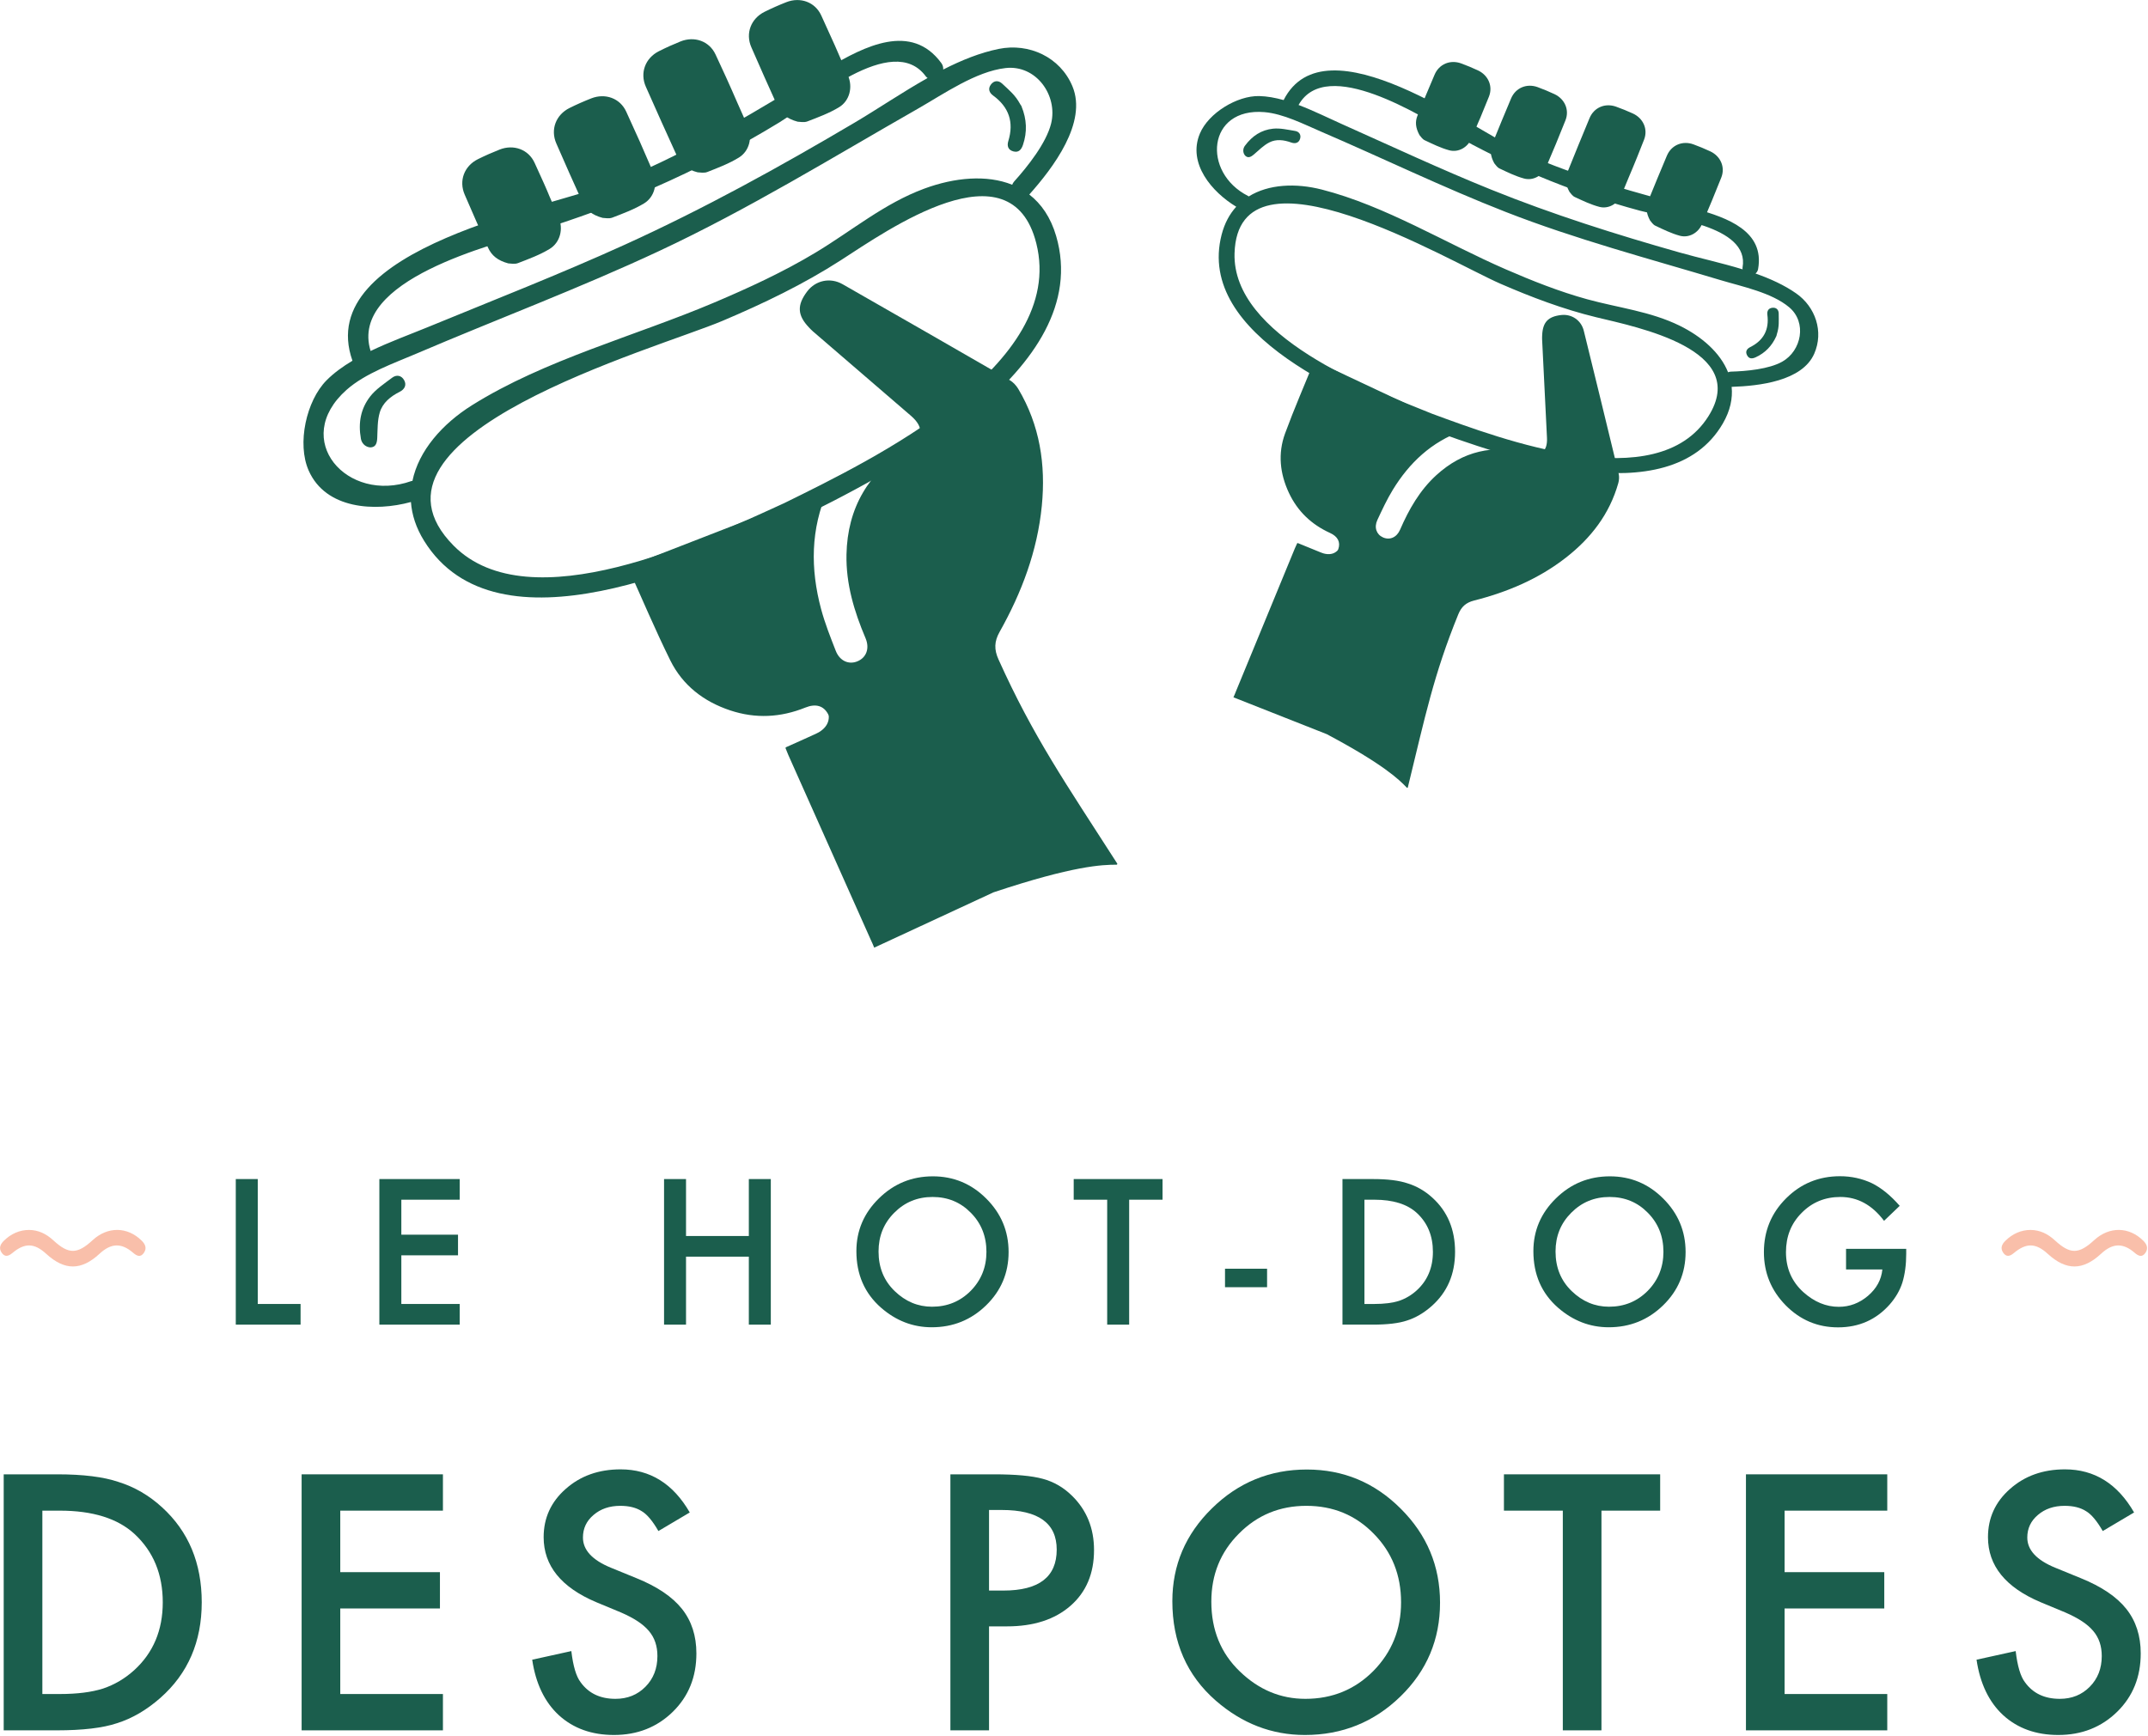 <?xml version="1.0" encoding="UTF-8" standalone="no"?>
<!DOCTYPE svg PUBLIC "-//W3C//DTD SVG 1.1//EN" "http://www.w3.org/Graphics/SVG/1.1/DTD/svg11.dtd">
<svg width="100%" height="100%" viewBox="0 0 1445 1168" version="1.1" xmlns="http://www.w3.org/2000/svg" xmlns:xlink="http://www.w3.org/1999/xlink" xml:space="preserve" xmlns:serif="http://www.serif.com/" style="fill-rule:evenodd;clip-rule:evenodd;stroke-linejoin:round;stroke-miterlimit:2;">
    <g transform="matrix(4.167,0,0,4.167,-410.18,-372.456)">
        <path d="M105.273,362.934L108.084,362.934C110.886,362.934 113.216,362.641 115.072,362.052C116.929,361.427 118.607,360.436 120.106,359.079C123.176,356.277 124.712,352.627 124.712,348.128C124.712,343.595 123.195,339.917 120.16,337.097C117.429,334.58 113.403,333.323 108.084,333.323L105.273,333.323L105.273,362.934ZM99.033,368.799L99.033,327.458L107.709,327.458C111.869,327.458 115.153,327.868 117.563,328.689C120.151,329.493 122.498,330.859 124.604,332.787C128.871,336.678 131.004,341.791 131.004,348.128C131.004,354.482 128.781,359.623 124.337,363.551C122.105,365.514 119.767,366.88 117.322,367.647C115.036,368.415 111.797,368.799 107.602,368.799L99.033,368.799Z" style="fill:rgb(27,94,77);fill-rule:nonzero;"/>
    </g>
    <g transform="matrix(4.167,0,0,4.167,-410.18,-372.456)">
        <path d="M169.942,333.323L153.368,333.323L153.368,343.255L169.459,343.255L169.459,349.118L153.368,349.118L153.368,362.934L169.942,362.934L169.942,368.799L147.129,368.799L147.129,327.458L169.942,327.458L169.942,333.323Z" style="fill:rgb(27,94,77);fill-rule:nonzero;"/>
    </g>
    <g transform="matrix(4.167,0,0,4.167,-410.18,-372.456)">
        <path d="M209.79,333.616L204.729,336.615C203.783,334.973 202.882,333.902 202.025,333.402C201.132,332.831 199.981,332.545 198.571,332.545C196.84,332.545 195.402,333.036 194.26,334.017C193.118,334.981 192.546,336.196 192.546,337.658C192.546,339.677 194.046,341.3 197.045,342.533L201.168,344.219C204.524,345.576 206.978,347.231 208.531,349.186C210.084,351.14 210.861,353.537 210.861,356.375C210.861,360.177 209.593,363.318 207.058,365.8C204.506,368.298 201.338,369.549 197.553,369.549C193.965,369.549 191.003,368.487 188.664,366.361C186.361,364.238 184.925,361.248 184.353,357.393L190.672,356C190.957,358.429 191.458,360.105 192.172,361.034C193.457,362.82 195.331,363.712 197.794,363.712C199.74,363.712 201.355,363.06 202.641,361.756C203.926,360.454 204.568,358.803 204.568,356.804C204.568,356 204.457,355.264 204.233,354.595C204.011,353.925 203.663,353.31 203.19,352.747C202.716,352.185 202.105,351.659 201.355,351.168C200.606,350.677 199.713,350.208 198.678,349.761L194.688,348.103C189.03,345.709 186.201,342.212 186.201,337.607C186.201,334.501 187.388,331.903 189.762,329.814C192.135,327.707 195.09,326.655 198.624,326.655C203.39,326.655 207.112,328.976 209.79,333.616Z" style="fill:rgb(27,94,77);fill-rule:nonzero;"/>
    </g>
    <g transform="matrix(4.167,0,0,4.167,-410.18,-372.456)">
        <path d="M258.105,346.226L260.436,346.226C266.166,346.226 269.031,344.023 269.031,339.614C269.031,335.348 266.076,333.215 260.168,333.215L258.105,333.215L258.105,346.226ZM258.105,352.01L258.105,368.799L251.867,368.799L251.867,327.458L258.936,327.458C262.399,327.458 265.014,327.698 266.781,328.182C268.566,328.662 270.137,329.574 271.494,330.911C273.868,333.232 275.055,336.159 275.055,339.693C275.055,343.479 273.787,346.478 271.253,348.69C268.718,350.904 265.299,352.01 260.997,352.01L258.105,352.01Z" style="fill:rgb(27,94,77);fill-rule:nonzero;"/>
    </g>
    <g transform="matrix(4.167,0,0,4.167,-410.18,-372.456)">
        <path d="M293.992,348.021C293.992,352.592 295.527,356.349 298.597,359.293C301.649,362.24 305.174,363.712 309.173,363.712C313.511,363.712 317.17,362.212 320.151,359.213C323.132,356.179 324.623,352.484 324.623,348.128C324.623,343.719 323.15,340.024 320.205,337.043C317.277,334.045 313.654,332.545 309.334,332.545C305.032,332.545 301.399,334.045 298.436,337.043C295.473,340.007 293.992,343.665 293.992,348.021ZM287.699,347.94C287.699,342.121 289.832,337.123 294.099,332.946C298.347,328.769 303.452,326.682 309.414,326.682C315.305,326.682 320.356,328.787 324.569,333.001C328.799,337.213 330.915,342.273 330.915,348.182C330.915,354.126 328.79,359.169 324.542,363.311C320.276,367.469 315.126,369.549 309.093,369.549C303.755,369.549 298.963,367.702 294.714,364.005C290.038,359.919 287.699,354.564 287.699,347.94Z" style="fill:rgb(27,94,77);fill-rule:nonzero;"/>
    </g>
    <g transform="matrix(4.167,0,0,4.167,-410.18,-372.456)">
        <path d="M356.974,333.323L356.974,368.799L350.735,368.799L350.735,333.323L341.23,333.323L341.23,327.458L366.452,327.458L366.452,333.323L356.974,333.323Z" style="fill:rgb(27,94,77);fill-rule:nonzero;"/>
    </g>
    <g transform="matrix(4.167,0,0,4.167,-410.18,-372.456)">
        <path d="M403.114,333.323L386.54,333.323L386.54,343.255L402.632,343.255L402.632,349.118L386.54,349.118L386.54,362.934L403.114,362.934L403.114,368.799L380.301,368.799L380.301,327.458L403.114,327.458L403.114,333.323Z" style="fill:rgb(27,94,77);fill-rule:nonzero;"/>
    </g>
    <g transform="matrix(4.167,0,0,4.167,-410.18,-372.456)">
        <path d="M442.963,333.616L437.902,336.615C436.956,334.973 436.055,333.902 435.198,333.402C434.305,332.831 433.154,332.545 431.744,332.545C430.013,332.545 428.575,333.036 427.433,334.017C426.291,334.981 425.72,336.196 425.72,337.658C425.72,339.677 427.219,341.3 430.218,342.533L434.341,344.219C437.697,345.576 440.151,347.231 441.704,349.186C443.257,351.14 444.034,353.537 444.034,356.375C444.034,360.177 442.766,363.318 440.232,365.8C437.679,368.298 434.511,369.549 430.727,369.549C427.139,369.549 424.176,368.487 421.837,366.361C419.535,364.238 418.098,361.248 417.526,357.393L423.845,356C424.131,358.429 424.631,360.105 425.345,361.034C426.63,362.82 428.504,363.712 430.968,363.712C432.913,363.712 434.529,363.06 435.814,361.756C437.099,360.454 437.742,358.803 437.742,356.804C437.742,356 437.63,355.264 437.407,354.595C437.184,353.925 436.836,353.31 436.363,352.747C435.89,352.185 435.278,351.659 434.529,351.168C433.779,350.677 432.886,350.208 431.851,349.761L427.862,348.103C422.203,345.709 419.374,342.212 419.374,337.607C419.374,334.501 420.561,331.903 422.935,329.814C425.309,327.707 428.263,326.655 431.798,326.655C436.564,326.655 440.285,328.976 442.963,333.616Z" style="fill:rgb(27,94,77);fill-rule:nonzero;"/>
    </g>
    <g transform="matrix(4.167,0,0,4.167,-410.18,-372.456)">
        <path d="M140.048,279.777L140.048,299.949L146.96,299.949L146.96,303.285L136.5,303.285L136.5,279.777L140.048,279.777Z" style="fill:rgb(27,94,77);fill-rule:nonzero;"/>
    </g>
    <g transform="matrix(4.167,0,0,4.167,-410.18,-372.456)">
        <path d="M172.651,283.112L163.227,283.112L163.227,288.76L172.377,288.76L172.377,292.093L163.227,292.093L163.227,299.949L172.651,299.949L172.651,303.285L159.679,303.285L159.679,279.777L172.651,279.777L172.651,283.112Z" style="fill:rgb(27,94,77);fill-rule:nonzero;"/>
    </g>
    <g transform="matrix(4.167,0,0,4.167,-410.18,-372.456)">
        <path d="M209.187,288.973L219.327,288.973L219.327,279.777L222.874,279.777L222.874,303.285L219.327,303.285L219.327,292.308L209.187,292.308L209.187,303.285L205.64,303.285L205.64,279.777L209.187,279.777L209.187,288.973Z" style="fill:rgb(27,94,77);fill-rule:nonzero;"/>
    </g>
    <g transform="matrix(4.167,0,0,4.167,-410.18,-372.456)">
        <path d="M240.268,291.47C240.268,294.069 241.141,296.206 242.886,297.879C244.622,299.555 246.626,300.392 248.9,300.392C251.367,300.392 253.447,299.539 255.142,297.834C256.838,296.109 257.685,294.008 257.685,291.531C257.685,289.023 256.847,286.922 255.173,285.228C253.508,283.523 251.448,282.67 248.991,282.67C246.546,282.67 244.479,283.523 242.795,285.228C241.11,286.913 240.268,288.993 240.268,291.47ZM236.69,291.423C236.69,288.115 237.902,285.273 240.328,282.897C242.744,280.522 245.647,279.337 249.037,279.337C252.387,279.337 255.259,280.533 257.655,282.93C260.06,285.324 261.263,288.201 261.263,291.561C261.263,294.941 260.055,297.809 257.639,300.164C255.213,302.529 252.286,303.711 248.854,303.711C245.819,303.711 243.094,302.661 240.679,300.558C238.02,298.235 236.69,295.19 236.69,291.423Z" style="fill:rgb(27,94,77);fill-rule:nonzero;"/>
    </g>
    <g transform="matrix(4.167,0,0,4.167,-410.18,-372.456)">
        <path d="M280.727,283.112L280.727,303.285L277.179,303.285L277.179,283.112L271.774,283.112L271.774,279.777L286.116,279.777L286.116,283.112L280.727,283.112Z" style="fill:rgb(27,94,77);fill-rule:nonzero;"/>
    </g>
    <g transform="matrix(4.167,0,0,4.167,-410.18,-372.456)">
        <rect x="296.201" y="294.257" width="6.791" height="2.984" style="fill:rgb(27,94,77);fill-rule:nonzero;"/>
    </g>
    <g transform="matrix(4.167,0,0,4.167,-410.18,-372.456)">
        <path d="M318.71,299.949L320.309,299.949C321.902,299.949 323.227,299.783 324.283,299.448C325.339,299.093 326.292,298.529 327.145,297.757C328.89,296.165 329.764,294.089 329.764,291.531C329.764,288.953 328.901,286.861 327.175,285.258C325.622,283.827 323.333,283.112 320.309,283.112L318.71,283.112L318.71,299.949ZM315.163,303.285L315.163,279.777L320.096,279.777C322.461,279.777 324.328,280.01 325.698,280.478C327.17,280.934 328.505,281.712 329.703,282.808C332.129,285.02 333.341,287.927 333.341,291.531C333.341,295.144 332.078,298.067 329.55,300.3C328.281,301.416 326.952,302.194 325.561,302.629C324.262,303.066 322.42,303.285 320.035,303.285L315.163,303.285Z" style="fill:rgb(27,94,77);fill-rule:nonzero;"/>
    </g>
    <g transform="matrix(4.167,0,0,4.167,-410.18,-372.456)">
        <path d="M349.561,291.47C349.561,294.069 350.435,296.206 352.18,297.879C353.916,299.555 355.92,300.392 358.194,300.392C360.66,300.392 362.741,299.539 364.436,297.834C366.131,296.109 366.979,294.008 366.979,291.531C366.979,289.023 366.141,286.922 364.467,285.228C362.802,283.523 360.742,282.67 358.285,282.67C355.839,282.67 353.773,283.523 352.089,285.228C350.404,286.913 349.561,288.993 349.561,291.47ZM345.984,291.423C345.984,288.115 347.196,285.273 349.622,282.897C352.038,280.522 354.941,279.337 358.331,279.337C361.68,279.337 364.553,280.533 366.948,282.93C369.354,285.324 370.557,288.201 370.557,291.561C370.557,294.941 369.349,297.809 366.933,300.164C364.507,302.529 361.579,303.711 358.148,303.711C355.113,303.711 352.388,302.661 349.972,300.558C347.313,298.235 345.984,295.19 345.984,291.423Z" style="fill:rgb(27,94,77);fill-rule:nonzero;"/>
    </g>
    <g transform="matrix(4.167,0,0,4.167,-410.18,-372.456)">
        <path d="M396.461,291.044L406.174,291.044L406.174,291.821C406.174,293.587 405.966,295.149 405.55,296.51C405.144,297.768 404.459,298.946 403.495,300.043C401.312,302.498 398.536,303.725 395.166,303.725C391.878,303.725 389.061,302.539 386.717,300.164C384.372,297.779 383.2,294.916 383.2,291.577C383.2,288.167 384.393,285.273 386.777,282.897C389.162,280.513 392.066,279.32 395.486,279.32C397.323,279.32 399.039,279.697 400.632,280.447C402.155,281.198 403.652,282.416 405.124,284.101L402.596,286.523C400.668,283.954 398.318,282.67 395.547,282.67C393.06,282.67 390.974,283.528 389.29,285.244C387.605,286.928 386.762,289.039 386.762,291.577C386.762,294.196 387.701,296.353 389.579,298.047C391.335,299.62 393.238,300.408 395.288,300.408C397.034,300.408 398.602,299.819 399.993,298.642C401.384,297.453 402.16,296.032 402.322,294.379L396.461,294.379L396.461,291.044Z" style="fill:rgb(27,94,77);fill-rule:nonzero;"/>
    </g>
    <g transform="matrix(4.167,0,0,4.167,-410.18,-372.456)">
        <path d="M426.258,287.995C427.739,288.002 429.022,288.611 430.173,289.673C432.642,291.951 434.029,291.937 436.516,289.646C438.949,287.406 442.131,287.446 444.435,289.723C445.015,290.297 445.306,290.945 444.788,291.698C444.254,292.473 443.652,292.201 443.053,291.683C441.169,290.053 439.497,290.109 437.646,291.827C434.689,294.571 432.003,294.58 429.027,291.856C427.099,290.09 425.561,290.044 423.545,291.731C422.926,292.249 422.329,292.424 421.814,291.644C421.327,290.905 421.636,290.295 422.171,289.759C423.312,288.616 424.75,287.986 426.258,287.995Z" style="fill:rgb(249,191,170);fill-rule:nonzero;"/>
    </g>
    <g transform="matrix(4.167,0,0,4.167,-410.18,-372.456)">
        <path d="M103.131,287.995C104.613,288.002 105.896,288.611 107.046,289.673C109.515,291.951 110.902,291.937 113.389,289.646C115.822,287.406 119.004,287.446 121.308,289.723C121.888,290.297 122.179,290.945 121.661,291.698C121.127,292.473 120.525,292.201 119.927,291.683C118.042,290.053 116.37,290.109 114.519,291.827C111.562,294.571 108.876,294.58 105.901,291.856C103.972,290.09 102.434,290.044 100.418,291.731C99.798,292.249 99.202,292.424 98.687,291.644C98.199,290.905 98.509,290.295 99.043,289.759C100.185,288.616 101.624,287.986 103.131,287.995Z" style="fill:rgb(249,191,170);fill-rule:nonzero;"/>
    </g>
    <g transform="matrix(4.167,0,0,4.167,-410.18,-372.456)">
        <path d="M268.124,109.344C267.339,112.497 264.32,116.293 262.163,118.686C262.013,118.852 261.92,119.033 261.846,119.215C257.725,117.555 252.543,118.038 247.653,119.842C241.192,122.225 235.96,126.642 230.131,130.151C224.904,133.298 219.29,135.887 213.678,138.264C200.967,143.649 186.359,147.471 174.633,154.822C169.829,157.834 166.028,162.167 165.019,167.039C164.961,167.053 164.91,167.043 164.851,167.063C154.475,170.753 145.313,160.386 154.387,152.332C157.4,149.658 162.012,148.046 165.663,146.485C178.706,140.905 191.973,135.941 204.835,129.922C219.313,123.147 232.816,114.813 246.671,106.905C250.759,104.571 255.975,100.917 260.773,100.373C265.737,99.812 269.25,104.821 268.124,109.344ZM265.738,128.689C270.68,148.412 239.263,163.626 225.052,170.621C211.918,176.628 183.962,189.889 171.675,177.502C154.016,159.698 204.297,145.76 215.074,141.194C221.664,138.403 228.151,135.286 234.172,131.409C241.759,126.523 261.659,112.411 265.738,128.689ZM184.889,126.764C191.345,124.732 197.701,122.465 203.907,119.748C210.928,116.676 217.732,113.131 224.271,109.137C229.283,106.075 242.525,94.376 247.906,101.724C247.99,101.84 248.092,101.896 248.186,101.977C244.073,104.299 240.106,106.995 236.417,109.177C224.33,116.326 212.104,123.077 199.307,128.894C188.824,133.659 178.116,137.838 167.473,142.218C164.626,143.39 161.345,144.577 158.266,146.06C154.706,134.532 178.221,128.864 184.889,126.764ZM271.56,103.296C269.588,98.597 264.568,96.29 259.68,97.278C256.655,97.89 253.651,99.11 250.709,100.61C250.724,100.268 250.658,99.914 250.41,99.575C245.568,92.961 237.994,96.845 232.151,100.321C221.011,106.95 210.369,113.719 198.278,118.61C187.754,122.868 148.831,129.24 155.335,147.633C153.786,148.561 152.347,149.592 151.147,150.804C147.884,154.101 146.353,161.019 148.264,165.359C151.025,171.629 158.981,172.033 164.777,170.447C164.924,172.5 165.594,174.612 166.913,176.733C178.666,195.632 211.401,180.433 226.449,173.552C241.675,166.056 275.302,149.259 268.939,127.491C268.055,124.469 266.533,122.286 264.604,120.794C268.44,116.487 274.024,109.167 271.56,103.296Z" style="fill:rgb(27,94,77);fill-rule:nonzero;"/>
    </g>
    <g transform="matrix(4.167,0,0,4.167,-410.18,-372.456)">
        <path d="M263.354,106.576C264.192,108.621 264.295,110.688 263.579,112.788C263.319,113.55 262.886,114.068 262.021,113.827C261.17,113.589 260.978,112.94 261.22,112.148C262.15,109.11 261.319,106.677 258.756,104.804C258.148,104.358 257.903,103.729 258.389,103.057C258.909,102.338 259.646,102.341 260.232,102.893C261.401,103.996 262.309,104.695 263.115,106.171C263.116,106.173 263.113,106.175 263.114,106.177C263.251,106.376 263.386,106.577 263.354,106.576Z" style="fill:rgb(27,94,77);fill-rule:nonzero;"/>
    </g>
    <g transform="matrix(4.167,0,0,4.167,-410.18,-372.456)">
        <path d="M157.963,161.591C157.307,161.446 156.818,160.9 156.7,160.238C156.235,157.62 156.688,155.375 158.164,153.446C159.098,152.226 160.482,151.332 161.732,150.382C162.43,149.851 163.239,149.974 163.682,150.776C164.135,151.596 163.713,152.273 162.957,152.653C161.474,153.399 160.2,154.431 159.737,156.008C159.359,157.298 159.4,158.722 159.338,160.09C159.304,160.842 159.15,161.54 158.356,161.62C158.227,161.633 158.094,161.62 157.963,161.591Z" style="fill:rgb(27,94,77);fill-rule:nonzero;"/>
    </g>
    <g transform="matrix(4.167,0,0,4.167,-410.18,-372.456)">
        <path d="M227.201,109.03C227.211,109.033 227.222,109.035 227.232,109.035C227.543,109.038 228.23,109.201 228.775,108.991C230.518,108.32 232.302,107.662 233.889,106.7C235.594,105.666 236.153,103.456 235.329,101.578C232.332,94.739 234.116,98.681 231.021,91.884C230.025,89.696 227.621,88.855 225.385,89.731C224.194,90.198 223.019,90.717 221.873,91.285C219.676,92.373 218.742,94.76 219.738,97.027C222.708,103.785 220.925,99.749 223.943,106.485C224.517,107.765 225.515,108.575 227.201,109.03ZM211.056,117.207C211.066,117.21 211.077,117.211 211.087,117.211C211.398,117.212 212.087,117.369 212.629,117.155C214.367,116.469 216.146,115.798 217.725,114.822C219.422,113.774 219.962,111.56 219.124,109.688C216.071,102.874 217.102,104.952 213.953,98.181C212.939,96.001 210.528,95.179 208.298,96.074C207.112,96.55 205.941,97.078 204.8,97.655C202.612,98.761 201.697,101.156 202.712,103.414C205.735,110.149 204.705,107.976 207.778,114.688C208.361,115.963 209.366,116.766 211.056,117.207ZM195.714,124.563C195.725,124.566 195.735,124.567 195.746,124.568C196.057,124.571 196.744,124.734 197.288,124.524C199.031,123.852 200.816,123.195 202.402,122.233C204.108,121.199 204.666,118.989 203.843,117.11C200.845,110.271 202.629,114.213 199.535,107.417C198.539,105.229 196.135,104.387 193.898,105.264C192.707,105.73 191.533,106.249 190.387,106.817C188.19,107.905 187.256,110.293 188.252,112.559C191.221,119.318 189.439,115.281 192.457,122.018C193.03,123.298 194.029,124.108 195.714,124.563ZM180.479,131.911C180.489,131.914 180.5,131.916 180.51,131.916C180.821,131.919 181.509,132.082 182.053,131.872C183.796,131.201 185.58,130.543 187.167,129.581C188.872,128.547 189.431,126.337 188.608,124.458C185.609,117.619 187.839,122.479 184.744,115.682C183.748,113.494 181.344,112.652 179.107,113.529C177.917,113.996 176.742,114.515 175.596,115.083C173.399,116.171 172.465,118.558 173.461,120.825C176.431,127.583 174.203,122.629 177.222,129.366C177.795,130.646 178.793,131.456 180.479,131.911ZM258.824,233.478C271.777,229.161 276.38,229.018 278.689,229.013C278.789,229.013 278.848,228.902 278.794,228.819C270.443,215.802 265.307,208.454 259.634,195.873C258.914,194.276 258.937,192.974 259.807,191.429C263.373,185.085 265.909,178.367 266.626,171.063C267.281,164.394 266.3,158.035 262.833,152.195C262.501,151.635 261.997,151.088 261.44,150.766C252.462,145.579 243.467,140.423 234.465,135.278C232.469,134.138 230.096,134.653 228.744,136.445C227.074,138.656 227.156,140.292 229.035,142.26C229.241,142.476 229.445,142.696 229.671,142.891C234.938,147.432 240.206,151.972 245.478,156.507C247.675,158.397 247.493,160.135 245.046,161.662C238.67,165.641 235.243,171.365 235.091,178.933C234.996,183.68 236.335,188.116 238.167,192.436C238.866,194.084 238.302,195.585 236.84,196.18C235.452,196.745 233.999,196.111 233.363,194.485C232.494,192.263 231.608,190.029 230.992,187.73C229.256,181.245 229.288,174.819 232.055,168.563C232.055,168.562 232.055,168.562 232.056,168.561C232.097,168.462 231.99,168.364 231.891,168.403C221.242,172.54 210.612,176.67 199.881,180.839C199.813,180.865 199.782,180.942 199.812,181.008C202.043,185.951 204.196,191.058 206.646,196.018C208.641,200.057 212.043,202.672 216.318,204.097C220.414,205.462 224.46,205.251 228.456,203.639C230.112,202.971 231.405,203.323 232.138,204.729C232.2,204.848 232.236,204.979 232.239,205.113C232.273,206.953 230.361,207.773 230.271,207.811C230.269,207.812 230.266,207.813 230.264,207.814L230.139,207.877C230.135,207.878 230.132,207.88 230.128,207.881C230.107,207.889 230.042,207.92 230.01,207.937L229.943,207.97L229.851,208.008C229.847,208.01 229.842,208.012 229.838,208.014C229.622,208.129 225.364,210.029 225.364,210.029C225.347,210.037 225.332,210.045 225.319,210.051C225.26,210.081 225.234,210.15 225.259,210.211C225.438,210.657 225.56,210.985 225.703,211.304C230.135,221.243 234.569,231.181 239.003,241.12C239.194,241.549 239.407,241.969 239.568,242.409" style="fill:rgb(27,94,77);fill-rule:nonzero;"/>
    </g>
    <g transform="matrix(4.167,0,0,4.167,-410.18,-372.456)">
        <path d="M386.175,147.776C384.018,149 380.33,149.328 377.873,149.393C377.701,149.398 377.553,149.442 377.413,149.497C376.163,146.344 373.17,143.733 369.599,141.977C364.883,139.658 359.688,139.088 354.68,137.71C350.19,136.475 345.805,134.732 341.538,132.879C331.872,128.682 322.074,122.614 311.839,119.996C307.646,118.924 303.251,119.101 300.025,121.106C299.987,121.082 299.966,121.048 299.924,121.027C292.424,117.229 293.337,106.708 302.565,107.49C305.63,107.749 308.947,109.452 311.731,110.649C321.679,114.927 331.404,119.653 341.499,123.6C352.862,128.042 364.575,131.126 376.238,134.628C379.679,135.661 384.444,136.623 387.269,138.991C390.191,141.44 389.268,146.019 386.175,147.776ZM374.221,156.633C365.913,169.742 340.971,160.371 329.627,156.192C319.395,152.088 297.354,143.604 297.74,130.292C298.296,111.16 332.457,131.634 340.652,135.193C345.662,137.369 350.799,139.317 356.111,140.607C362.804,142.232 381.077,145.814 374.221,156.633ZM332.752,110.908C337.273,113.409 341.87,115.731 346.637,117.734C352.03,120.001 357.57,121.899 363.219,123.414C367.549,124.575 380.986,125.744 379.752,132.585C379.733,132.693 379.755,132.779 379.76,132.874C376.312,131.82 372.734,131.045 369.586,130.153C359.275,127.229 349.109,124.018 339.159,120.001C331.01,116.711 323.064,112.988 315.043,109.406C312.898,108.448 310.515,107.258 308.075,106.335C312.578,98.302 328.083,108.324 332.752,110.908ZM391.327,146.495C392.889,142.931 391.523,138.941 388.406,136.758C386.476,135.406 384.221,134.387 381.844,133.55C382.04,133.378 382.202,133.155 382.259,132.84C383.369,126.682 377.237,124.537 372.24,123.134C362.713,120.461 353.371,118.136 344.306,114.023C336.414,110.442 312.414,92.269 305.663,105.542C304.335,105.173 303.007,104.92 301.706,104.894C298.166,104.823 293.534,107.616 292.14,110.957C290.125,115.781 294.087,120.395 298.013,122.765C296.955,123.927 296.14,125.408 295.66,127.253C291.391,143.696 317.019,153.804 328.741,158.506C340.896,162.984 367.876,172.744 376.567,157.773C377.774,155.694 378.18,153.705 377.991,151.852C382.39,151.708 389.377,150.945 391.327,146.495Z" style="fill:rgb(27,94,77);fill-rule:nonzero;"/>
    </g>
    <g transform="matrix(4.167,0,0,4.167,-410.18,-372.456)">
        <path d="M385.196,143.681C384.506,145.221 383.417,146.365 381.879,147.074C381.321,147.331 380.806,147.364 380.485,146.759C380.169,146.164 380.426,145.715 380.992,145.433C383.161,144.348 384.07,142.609 383.758,140.207C383.684,139.635 383.903,139.169 384.531,139.084C385.201,138.994 385.588,139.403 385.59,140.017C385.596,141.244 385.687,142.114 385.295,143.336C385.294,143.338 385.291,143.337 385.29,143.339C385.253,143.519 385.212,143.7 385.196,143.681Z" style="fill:rgb(27,94,77);fill-rule:nonzero;"/>
    </g>
    <g transform="matrix(4.167,0,0,4.167,-410.18,-372.456)">
        <path d="M299.326,114.338C299.061,113.899 299.106,113.341 299.41,112.928C300.613,111.293 302.093,110.363 303.937,110.164C305.102,110.039 306.325,110.334 307.508,110.526C308.169,110.632 308.526,111.144 308.316,111.811C308.101,112.493 307.504,112.616 306.896,112.398C305.704,111.97 304.463,111.808 303.347,112.383C302.435,112.852 301.669,113.624 300.88,114.309C300.446,114.685 299.979,114.968 299.517,114.571C299.442,114.506 299.379,114.426 299.326,114.338Z" style="fill:rgb(27,94,77);fill-rule:nonzero;"/>
    </g>
    <g transform="matrix(4.167,0,0,4.167,-410.18,-372.456)">
        <path d="M364.819,124.978C364.823,124.986 364.828,124.992 364.833,124.998C364.995,125.172 365.267,125.638 365.669,125.828C366.957,126.439 368.26,127.08 369.627,127.451C371.095,127.85 372.612,126.997 373.217,125.553C375.423,120.297 374.181,123.357 376.312,118.071C376.998,116.369 376.199,114.596 374.537,113.821C373.653,113.408 372.748,113.031 371.831,112.696C370.073,112.054 368.262,112.793 367.532,114.536C365.356,119.734 366.651,116.625 364.513,121.838C364.107,122.828 364.184,123.807 364.819,124.978ZM351.804,120.351C351.808,120.358 351.812,120.365 351.818,120.371C351.981,120.543 352.256,121.007 352.66,121.194C353.954,121.794 355.261,122.425 356.631,122.785C358.103,123.172 359.612,122.306 360.206,120.858C362.369,115.584 361.762,117.247 363.85,111.944C364.522,110.236 363.709,108.47 362.041,107.708C361.153,107.302 360.245,106.933 359.326,106.605C357.563,105.977 355.757,106.731 355.042,108.48C352.908,113.695 353.568,111.983 351.472,117.213C351.074,118.207 351.159,119.184 351.804,120.351ZM339.664,115.737C339.668,115.744 339.673,115.75 339.679,115.756C339.84,115.93 340.112,116.396 340.514,116.586C341.803,117.197 343.105,117.838 344.472,118.209C345.941,118.608 347.457,117.755 348.063,116.311C350.268,111.055 349.026,114.116 351.157,108.829C351.843,107.127 351.044,105.354 349.382,104.579C348.498,104.166 347.593,103.789 346.676,103.454C344.919,102.812 343.107,103.551 342.377,105.294C340.202,110.492 341.496,107.383 339.358,112.596C338.952,113.586 339.029,114.565 339.664,115.737ZM327.586,111.176C327.589,111.184 327.594,111.19 327.6,111.196C327.761,111.37 328.033,111.836 328.435,112.026C329.724,112.637 331.026,113.278 332.393,113.649C333.862,114.048 335.378,113.195 335.984,111.751C338.189,106.495 336.674,110.284 338.805,104.998C339.491,103.296 338.692,101.523 337.03,100.747C336.146,100.334 335.241,99.958 334.324,99.623C332.566,98.981 330.755,99.72 330.025,101.463C327.849,106.661 329.418,102.823 327.279,108.036C326.873,109.026 326.95,110.005 327.586,111.176ZM312.631,207.937C321.833,212.829 324.334,215.3 325.551,216.574C325.603,216.629 325.696,216.604 325.714,216.53C328.519,205.064 329.881,198.358 333.854,188.601C334.358,187.363 335.092,186.692 336.403,186.359C341.787,184.994 346.837,182.862 351.254,179.416C355.286,176.27 358.287,172.382 359.693,167.393C359.828,166.915 359.865,166.348 359.75,165.87C357.896,158.177 356.015,150.489 354.125,142.804C353.706,141.1 352.172,140.059 350.47,140.254C348.368,140.494 347.507,141.399 347.406,143.474C347.396,143.702 347.381,143.931 347.392,144.158C347.652,149.46 347.912,154.762 348.178,160.063C348.289,162.272 347.232,163.086 345.1,162.536C339.545,161.103 334.576,162.219 330.311,166.117C327.636,168.561 325.887,171.635 324.462,174.922C323.918,176.175 322.791,176.653 321.693,176.157C320.65,175.687 320.236,174.549 320.801,173.342C321.573,171.693 322.342,170.028 323.29,168.477C325.962,164.106 329.533,160.743 334.448,158.982C334.449,158.982 334.45,158.981 334.451,158.981C334.527,158.952 334.525,158.841 334.451,158.807C326.561,155.094 318.685,151.388 310.733,147.646C310.684,147.623 310.624,147.646 310.604,147.697C309.044,151.531 307.352,155.409 305.898,159.374C304.714,162.602 305.057,165.858 306.518,168.972C307.918,171.956 310.163,174.083 313.156,175.444C314.397,176.009 314.883,176.909 314.491,178.054C314.458,178.151 314.404,178.24 314.332,178.312C313.332,179.299 311.872,178.673 311.805,178.643C311.803,178.642 311.801,178.641 311.799,178.641L311.699,178.604C311.696,178.603 311.693,178.602 311.691,178.601C311.675,178.593 311.624,178.574 311.597,178.565L311.544,178.545L311.475,178.514C311.471,178.513 311.468,178.512 311.464,178.511C311.287,178.451 307.996,177.096 307.996,177.096C307.983,177.091 307.971,177.087 307.96,177.083C307.913,177.066 307.861,177.088 307.84,177.133C307.687,177.467 307.571,177.708 307.469,177.954C304.304,185.634 301.141,193.315 297.977,200.995C297.84,201.326 297.72,201.666 297.561,201.986" style="fill:rgb(27,94,77);fill-rule:nonzero;"/>
    </g>
</svg>

